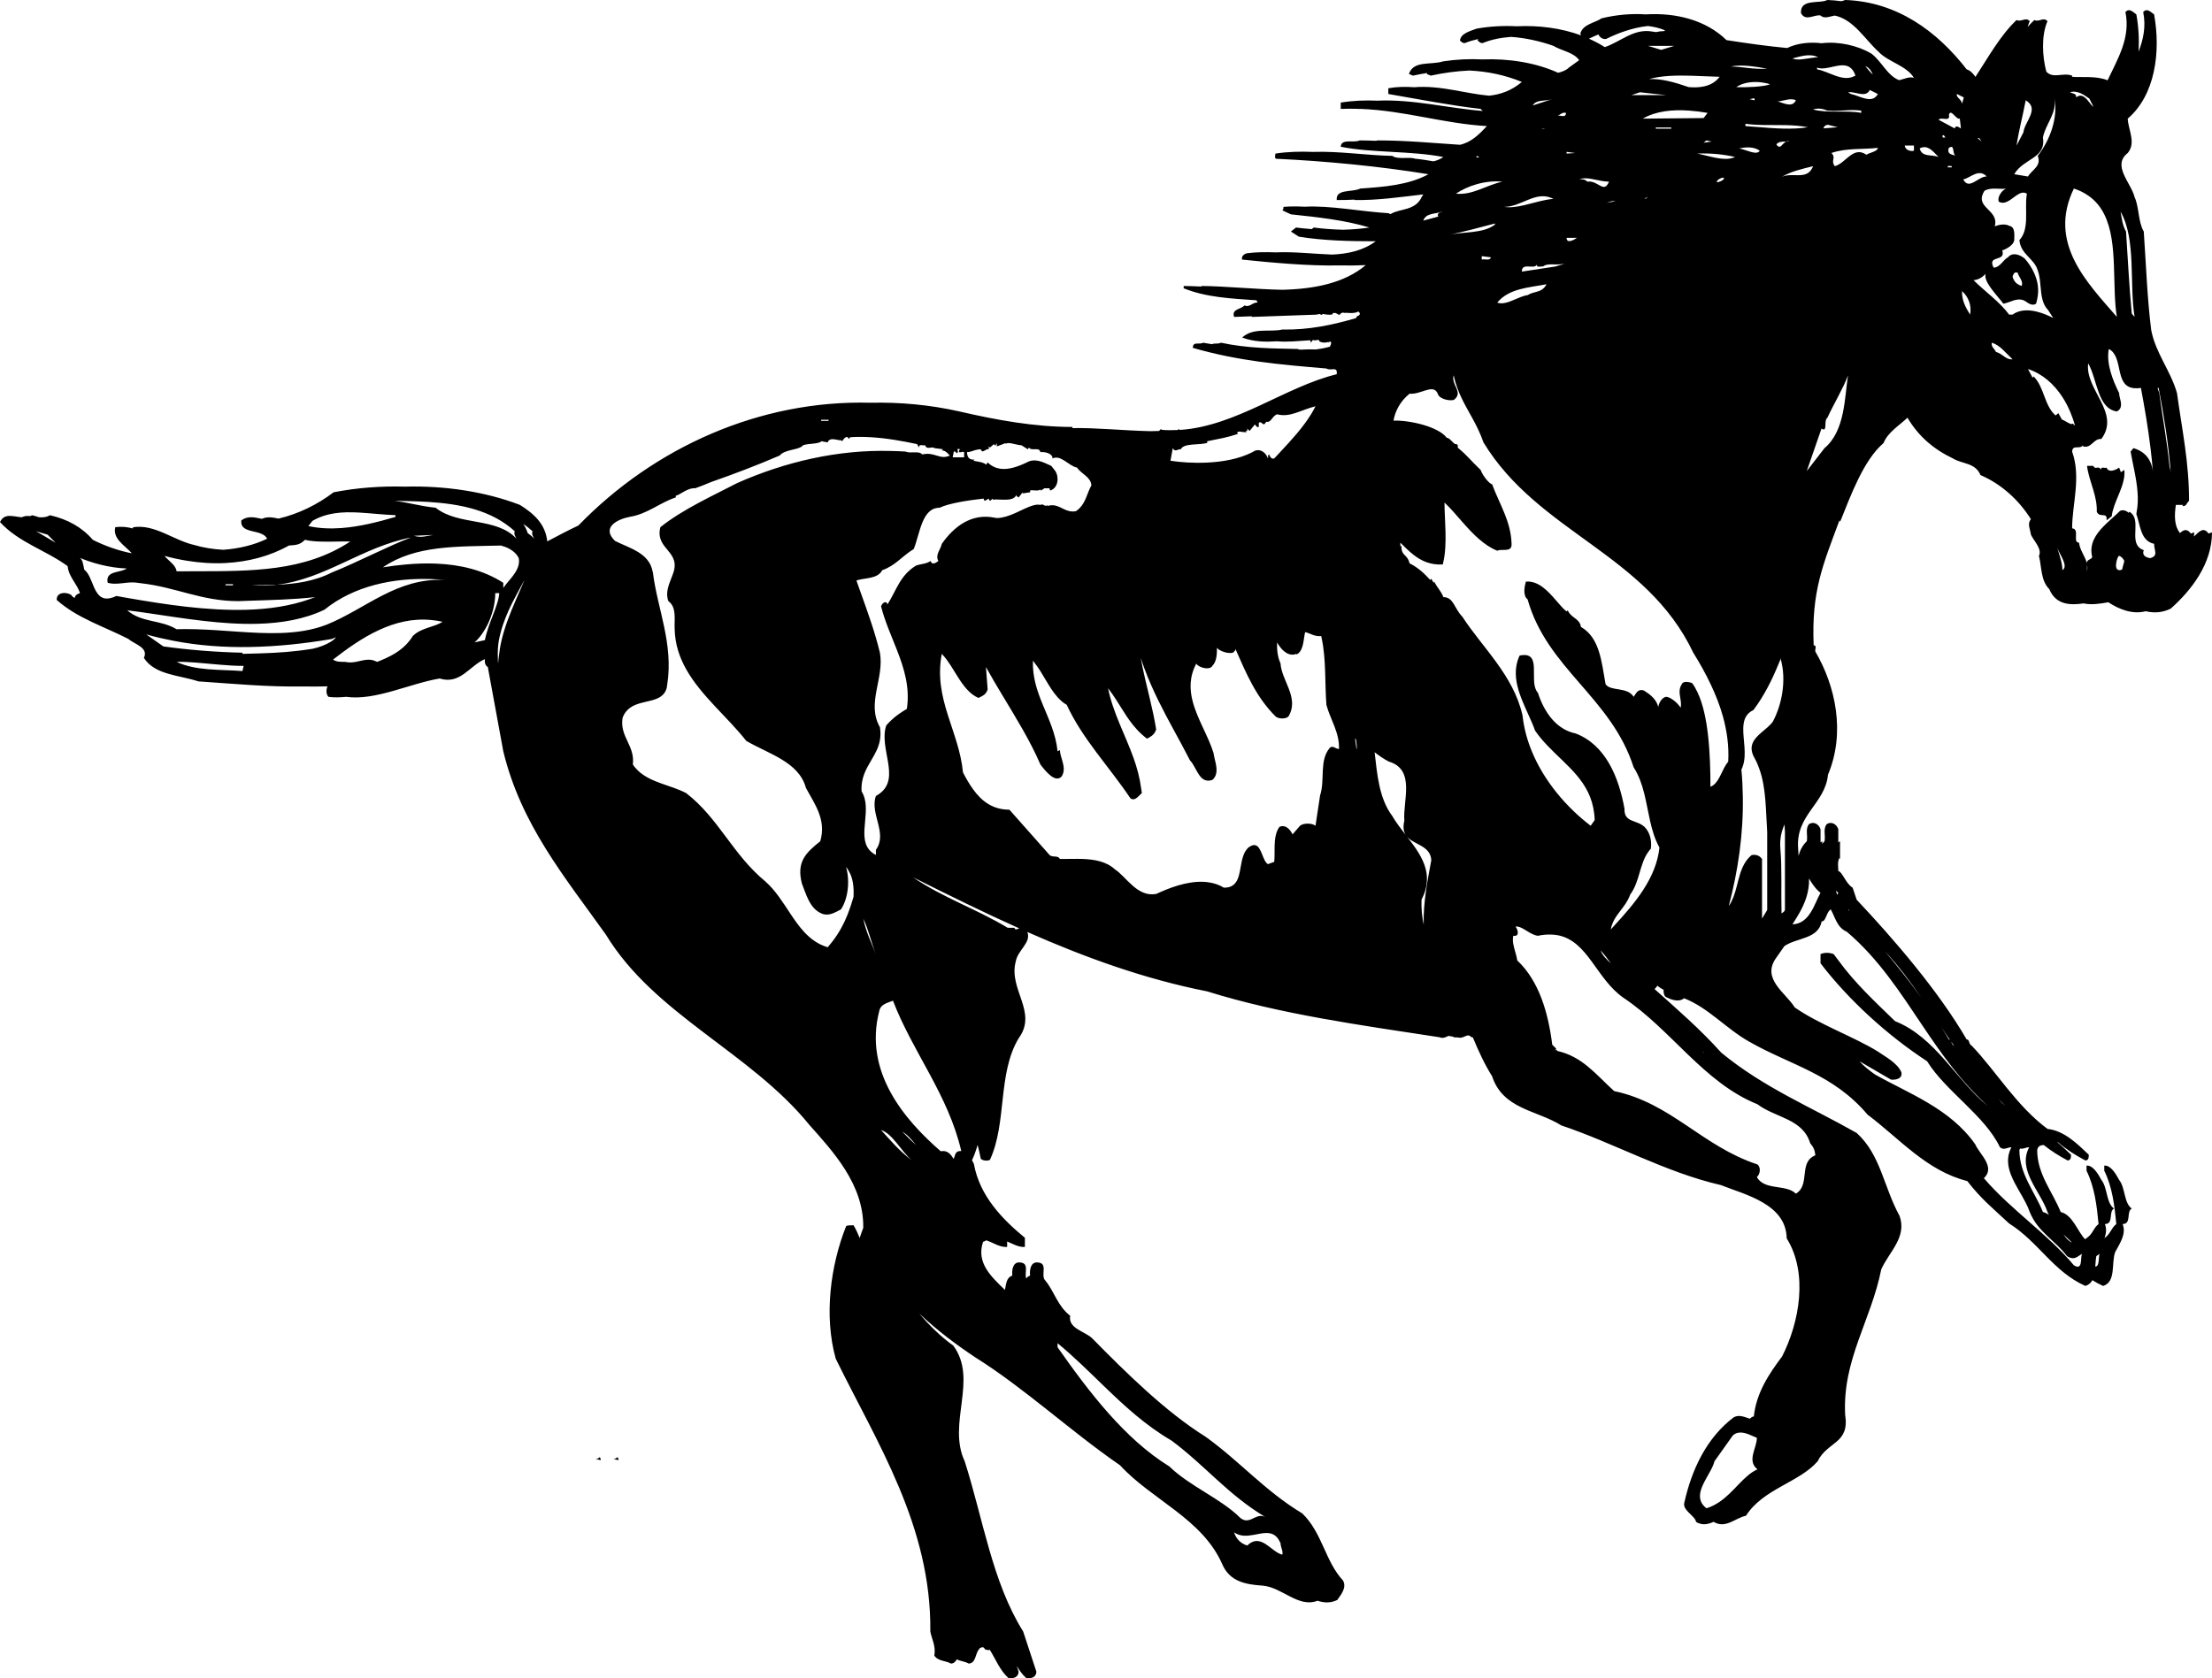 <?xml version="1.0" encoding="utf-8"?>
<!-- Generator: Adobe Illustrator 17.0.0, SVG Export Plug-In . SVG Version: 6.00 Build 0)  -->
<!DOCTYPE svg PUBLIC "-//W3C//DTD SVG 1.1//EN" "http://www.w3.org/Graphics/SVG/1.1/DTD/svg11.dtd">
<svg version="1.1" id="Layer_1" xmlns="http://www.w3.org/2000/svg" xmlns:xlink="http://www.w3.org/1999/xlink" x="0px" y="0px"
	 width="216px" height="163.918px" viewBox="0 0 216 163.918" enable-background="new 0 0 216 163.918" xml:space="preserve">
<path d="M130.192,30.674c-0.033,0.013-0.064,0.018-0.097,0.027c-0.004,0.012-0.011,0.015-0.015,0.029L130.192,30.674z
	 M215.663,52.112c-0.521-0.721-0.957-0.124-1.429,0.295c0.008-0.136,0.033-0.268,0.033-0.406l-0.337,0.112
	c-0.384-0.531-0.721-0.346-1.061-0.044c-0.54-0.705-0.562-1.638-0.397-2.754h0.728l-0.112,0.112
	c0.447,0.056,0.393-0.281,0.672-0.504c0-3.806-0.672-6.829-1.177-10.523c-0.615-2.184-2.07-3.863-2.519-6.157
	c-0.391-3.135-0.503-6.382-0.726-9.627c-0.56-0.951-0.449-2.407-0.896-3.359c-0.335-1.4-2.24-3.079-0.672-4.31
	c0.84-1.007,0.056-2.24,0-3.359c2.687-2.295,3.245-6.549,2.575-10.187c-0.281-0.168-0.672-0.672-1.063-0.223
	c0.288,1.411,0.011,2.675-0.454,3.873c0.072-1.224,0.001-2.468-0.216-3.65c-0.281-0.168-0.672-0.672-1.063-0.223
	c0.518,2.541-0.784,4.608-1.745,6.666c-1.103-0.457-2.55-0.265-3.463-0.341V7.389c-0.897-0.335-1.849,0.335-2.519-0.391
	c-0.393-1.456-0.504-3.528,0.112-4.926c-0.393-0.449-0.784,0.112-1.287-0.112c-0.223,0.21-0.437,0.436-0.646,0.67
	c0.055-0.195,0.121-0.382,0.199-0.559c-0.393-0.449-0.784,0.112-1.286-0.112c-1.573,1.479-2.764,3.642-4.014,5.551
	c-0.23-0.325-0.481-0.612-0.858-0.738c-2.912-3.75-6.829-6.604-11.867-6.773c-0.107,0.058-0.246,0.092-0.396,0.118
	c-0.438-0.058-0.882-0.103-1.338-0.118c-0.728,0.393-2.687-0.168-2.575,1.288c0.448,0.839,1.287,0.113,1.902,0.224
	c0.377,0.366,0.914,0.087,1.393,0.01c1.872,0.397,2.946,2.339,4.317,3.572c0.896,0.951,2.742,1.344,3.414,2.519
	c-0.411-0.164-0.913,0.093-1.439,0.22c-1.163-0.426-1.761-1.929-2.761-2.626c-1.31-0.755-3.153-1.187-4.814-0.982
	c-1.174-0.137-2.367-0.014-3.364,0.467c-1.982-0.185-3.901-0.459-5.926-0.773c-2.022-1.979-4.969-2.692-7.878-2.513
	c-1.444-0.097-2.925,0.043-4.324,0.387c-0.616,0.447-1.845,0.559-2.07,1.51c0.019,0.058,0.053,0.108,0.085,0.159
	c-1.966-0.723-4.153-0.998-6.281-0.895c-1.33-0.068-2.664,0.005-3.935,0.233c-0.558,0.223-1.568,0.447-1.622,1.175
	c0.166,0.112,0.278,0.279,0.503,0.224c0.408-0.165,0.835-0.283,1.27-0.382c-0.015,0.051-0.035,0.101-0.039,0.158
	c0.166,0.112,0.278,0.279,0.503,0.224c0.863-0.349,1.8-0.528,2.762-0.595c1.422,0.102,2.844,0.422,4.125,0.876
	c0.84,0.503,1.959,0.615,2.519,1.398l-1.007,0.728c-0.244,0.244-0.621,0.405-1.05,0.505c-2.18-0.985-4.793-1.41-7.403-1.306
	c-1.265-0.065-2.552-0.002-3.807,0.186c-1.231,0.393-2.91-0.112-3.359,1.232l0.393,0.168c0.462-0.101,0.926-0.188,1.39-0.262
	c-0.014,0.035-0.037,0.057-0.049,0.094l0.393,0.168c1.254-0.274,2.522-0.445,3.784-0.501c1.751,0.087,3.474,0.433,5.117,1.117
	c-1.018,0.854-2.09,1.226-3.202,1.341c-2.32-0.202-4.785-1.039-7.31-0.826c-0.835-0.062-1.679-0.052-2.529,0.1v0.56
	c2.966,0.504,6.047,1.119,9.013,1.456l0.202,0.202c-3.421-0.272-6.804-1.165-10.285-1.006c-1.181-0.05-2.37-0.01-3.575,0.188v0.616
	c0.591-0.025,1.166-0.021,1.734-0.003v0.003c0.074-0.003,0.144,0.002,0.218,0c4.339,0.172,8.075,1.435,12.322,1.68
	c-0.783,0.83-1.522,1.575-2.627,1.825c-2.738-0.177-5.24-0.427-8.067-0.427c-0.036,0.018-0.082,0.025-0.123,0.038
	c-0.531-0.017-1.058-0.038-1.61-0.038c-0.56,0.281-1.791-0.224-1.847,0.616c2.966,0.616,6.941,0.393,10.018,1.007
	c-0.309,0.219-0.632,0.345-0.962,0.419c-0.585-0.084-1.183-0.208-1.78-0.251c-0.674-0.223-1.679,0.113-2.241-0.279
	c-2.468-0.045-5.151-0.476-7.763-0.389c-1.23-0.047-2.457-0.023-3.653,0.166c0,0.168-0.112,0.391,0.057,0.503
	c4.813,0.225,10.074,0.728,14.888,1.512c-1.959,1.063-4.31,1.232-6.661,1.4c-0.784,0.391-2.407,0-2.296,1.119
	c0.573,0.011,1.154-0.008,1.737-0.04c0.001,0.015-0.005,0.024-0.004,0.04c2.206,0.044,4.512-0.293,6.706-0.548
	c-0.013,0.067-0.04,0.127-0.098,0.156c-0.604,1.484-2.179,1.191-3.082,1.764c-0.074-0.028-0.153-0.044-0.221-0.085
	c-2.674-0.162-5.698-0.772-8.159-0.632c-0.727-0.038-1.428-0.042-2.083,0.016c0,0.112,0,0.279-0.112,0.335l0.84,0.393
	c2.631,0.279,5.261,0.559,7.667,1.287c-0.77,0.122-1.657,0.191-2.571,0.218c-1.035-0.028-2.033-0.102-2.86-0.218l-0.198,0.155
	c-0.549-0.039-1.071-0.09-1.535-0.155l-0.503,0.393l0.782,0.503c2.407,0.393,5.038,0.449,7.501,0.449
	c-1.216,0.907-2.684,1.227-4.259,1.3c-1.836-0.07-3.742-0.298-5.518-0.216c-0.966-0.037-1.916-0.032-2.816,0.09
	c-0.225,0.056-0.562,0.279-0.449,0.616c2.954,0.299,6.398,0.629,9.508,0.568c0.876,0.019,1.731,0.007,2.562-0.03
	c-2.118,1.783-5.05,2.332-8.157,2.41c-2.735-0.057-5.507-0.35-7.89-0.373v0.057c-0.594-0.029-1.177-0.052-1.734-0.057v0.224
	c2.184,0.896,4.703,1.007,7.11,1.175l0.112,0.225c-0.505-0.056-0.728,0.503-1.288,0.279c-0.337,0.391-1.288,0.335-1.007,1.119
	l1.721-0.061c0.006,0.022,0.004,0.038,0.012,0.061l6.325-0.223c0.106-0.035,0.203-0.052,0.297-0.061
	c0.119,0.073,0.217,0.121,0.252,0.029c-0.004,0.016-0.008,0.032,0.013,0.032v-0.055c0.002-0.003,0.002-0.005,0.005-0.009
	c0.336,0.027,0.622,0.132,0.959,0.035c0.021-0.057,0.046-0.101,0.076-0.126c0.08,0.001,0.161-0.001,0.243-0.007
	c0.189,0.083,0.384,0.268,0.436,0.13c-0.004,0.016-0.008,0.032,0.013,0.032v-0.051c0.041-0.073,0.224-0.201,0.393-0.117
	c0.203-0.051,0.954,0.124,1.386-0.135c0.047,0.033,0.091,0.073,0.126,0.135c0.112,0.335-0.337,0.224-0.337,0.503
	c-2.294,0.672-4.645,1.176-7.218,1.121c-1.176,0.279-2.856-0.225-3.919,0.784c1.175,0.43,2.292,0.433,3.41,0.365
	c1.044,0.092,2.064-0.03,3.106-0.093c0.049,0.004,0.096,0.002,0.145,0.007l0.054,0.223l0.166-0.248
	c0.042-0.002,0.086-0.002,0.128-0.003c0.075,0.052,0.168,0.023,0.257-0.007c0.074-0.001,0.147-0.006,0.221-0.006
	c0.031,0.025,0.057,0.066,0.067,0.152c0.332,0.142,0.55,0.12,0.877,0.044l0.016,0.068l0.057-0.085
	c0.038-0.009,0.07-0.016,0.112-0.026c0.169,0.112,0,0.393-0.054,0.504c-0.571,0.15-1,0.228-1.369,0.27
	c-0.358-0.014-0.773-0.02-1.319,0.01c0.016,0,0.018,0.005,0.022,0.01c-0.129-0.007-0.268-0.013-0.411-0.019
	c0-0.016-0.006-0.027-0.003-0.047c-2.463-0.056-4.926-0.056-7.557-0.616c-0.273,0.156-0.651,0.019-0.857,0.146
	c-0.292-0.05-0.58-0.083-0.876-0.146c-0.391,0.224-1.007-0.168-1.007,0.505c4.478,1.287,8.397,1.623,13.043,2.015
	c0.447,0.279,1.117-0.28,1.005,0.56c-4.974,1.205-9.815,5.062-15.249,5.435c-0.049-0.004-0.096-0.001-0.145-0.006v-0.112
	l-0.133,0.133c-0.528,0.024-1.06,0.027-1.6-0.021v-0.112l-0.223,0.224c-0.288,0.013-0.569,0.015-0.851,0.021
	c-2.714-0.062-5.208-0.343-7.603-0.3v-0.112c-3.694,0-7.388-0.672-11.025-1.512c-2.906-0.656-5.8-0.914-8.647-0.854
	c-10.91-0.301-21.215,4.403-28.573,11.993c-1.078,0.503-2.044,1.029-3.039,1.548c-0.184-1.743-1.363-2.738-2.672-3.563
	c-3.417-1.307-7.336-1.884-11.213-1.784c-2.352-0.065-4.717,0.11-6.976,0.552c-1.566,1.189-3.396,2.105-5.384,2.571
	c-0.558-0.117-1.096-0.22-1.618,0.024c-0.698-0.143-1.364-0.327-2.009,0.148c-0.169,1.4,2.014,0.784,2.519,1.791
	c-1.254,0.614-2.758,0.976-4.298,1.083c-0.973-0.055-1.931-0.202-2.814-0.467c-2.014-0.447-3.861-2.07-5.987-1.735
	c-0.01,0.042-0.003,0.078-0.008,0.118c-0.56-0.144-1.131-0.211-1.725-0.118c-0.26,1.139,0.909,1.752,1.62,2.545
	c-1.345-0.257-2.667-0.744-3.807-1.313c-1.063-1.232-2.461-2.016-4.196-2.407c-0.342,0.206-0.711,0.227-1.075,0.196
	c-0.219-0.066-0.428-0.144-0.658-0.196c-0.058,0.035-0.118,0.062-0.178,0.087c-0.302-0.032-0.581-0.024-0.817,0.113
	C1.286,50.468,0.442,50.07,0,50.993c1.847,2.015,4.478,2.742,6.606,4.308c0.091,1.047,0.981,1.799,1.197,2.643
	c-0.256,0.052-0.458,0.201-0.511,0.463c-0.145-0.076-0.273-0.178-0.349-0.306c-0.562-0.337-1.456-0.225-1.402,0.503
	c2.016,1.791,4.591,2.575,6.998,3.807c0.559,0.503,2.014,0.84,1.51,1.847c1.065,1.679,3.47,1.679,5.319,2.296
	c3.352,0.226,6.742,0.555,10.198,0.497c0.801,0.014,1.605,0.014,2.414-0.012c-0.132,0.296-0.16,0.772,0.095,1.025
	c0.561,0.077,1.143,0.058,1.733-0.001c0,0,0,0,0,0.001c2.854,0.393,6.155-1.287,9.123-1.791c2.016,0.63,2.929-1.261,4.418-1.89
	c-0.037,0.311,0.025,0.615,0.286,0.771l1.51,8.227c1.735,7.166,5.989,12.26,10.02,17.912c4.758,7.836,14.105,11.474,19.87,18.584
	c2.294,2.575,5.317,5.82,5.261,10.018c0.002,0.007,0.005,0.014,0.007,0.022c-0.128,0.328-0.245,0.668-0.36,1.011
	c-0.164-0.426-0.355-0.847-0.598-1.256c-0.225,0.056-0.56-0.056-0.728,0.112c-1.512,3.807-2.182,8.732-1.007,12.93
	c4.029,8.229,9.348,16.344,9.236,26.644c0.112,0.672,0.558,1.4,0.391,2.351c0.337,0.559,1.177,0.503,1.624,0.784
	c0.299-0.023,0.454-0.191,0.563-0.408c0.385,0.178,0.867,0.217,1.171,0.408c0.728-0.056,0.616-0.952,1.007-1.4
	c0.056-0.167,0.503-0.335,0.56,0c0.227,0.088,0.379,0.095,0.496,0.06c0.569,0.915,0.983,2,1.799,2.738
	c0.56,0.112,1.009-0.112,1.009-0.615l-0.184-0.559c0.256,0.43,0.539,0.839,0.909,1.174c0.56,0.112,1.009-0.112,1.009-0.615
	l-1.288-3.919c-3.022-4.815-3.919-11.027-5.71-16.624c-1.734-3.695,1.344-8.005-1.119-11.306c-1.151-0.807-2.323-1.954-3.31-3.119
	c1.763,1.67,3.701,3.105,5.496,4.294c4.813,3.022,9.236,7.164,14.105,10.523c3.077,3.359,8.003,5.205,9.964,9.627
	c0.728,1.735,2.294,2.016,3.973,2.128c1.893,0.162,3.474,2.199,5.347,1.475c0.621,0.204,1.254,0.251,1.927-0.076
	c0.337-0.503,0.951-1.175,0.56-1.903c-1.735-1.847-2.014-4.645-3.973-6.548c-3.64-2.184-6.101-5.094-9.459-7.501
	c-3.863-2.407-7.726-6.213-11.083-9.627c-0.728-0.672-2.351-0.951-2.128-2.184c-1.231-0.952-1.51-2.294-2.407-3.415
	c-0.559-0.503,0.337-1.735-0.782-1.791c-0.672-0.056-0.786,0.728-0.728,1.288c-0.173,0.054-0.284,0.156-0.373,0.274
	c-0.209-0.574,0.342-1.514-0.632-1.563c-0.672-0.056-0.786,0.728-0.728,1.288c-0.598,0.189-0.598,0.835-0.72,1.397
	c-1.354-1.304-2.821-2.65-2.138-4.699c0.105-0.017,0.205-0.079,0.305-0.145c0.704,0.218,1.269,0.688,2.048,0.648v-0.537
	c0.567,0.236,1.073,0.571,1.733,0.537v-0.896c-2.184-1.791-4.422-4.085-4.98-7.22c-0.064-0.128-0.13-0.257-0.197-0.382
	c0.009-0.004,0.021-0.005,0.03-0.009c0.216-0.469,0.388-0.957,0.529-1.458c0.116,0.44,0.222,0.888,0.309,1.346
	c0.223,0.224,0.672,0.224,0.896,0.112c1.679-3.64,0.728-8.396,2.798-11.867c1.903-2.575-1.006-4.759-0.28-7.501
	c0.2-1.142,1.541-1.845,1.135-2.889c5.607,2.473,11.403,4.587,17.562,5.801c7.164,2.238,15,3.301,22.669,4.477
	c0.394,0.164,0.652-0.035,0.89-0.128c0.145,0.022,0.29,0.044,0.435,0.066c0.025,0.021,0.049,0.033,0.075,0.062
	c0.144,0.014,0.287,0.024,0.421,0.022c0.607,0.177,0.885-0.503,1.312-0.022c0.045,0.005,0.088,0.004,0.134,0.008
	c0.552,1.32,1.136,2.617,1.883,3.798c1.065,3.247,4.366,3.303,6.773,4.814c5.038,1.679,10.188,4.589,15.56,5.82
	c2.407,0.953,6.382,1.849,6.436,5.207c2.128,3.413,1.232,8.227-0.447,11.53c-1.288,1.717-2.513,3.542-2.762,5.859
	c-0.069,0.018-0.137,0.039-0.207,0.074c-0.063,0.047-0.117,0.102-0.178,0.15c-0.501-0.145-1.009-0.424-1.555-0.15
	c-2.631,1.959-4.141,5.094-4.869,8.452c-0.058,0.726,1.063,1.175,1.175,1.791c0.632,0.361,1.183,0.216,1.724-0.026
	c0.002,0.009,0.008,0.017,0.01,0.026c1.175,0.67,2.072-0.393,3.135-0.616c1.679-2.631,5.205-3.247,6.997-5.317
	c0.951-1.96,3.133-1.679,2.686-4.535c-0.281-5.373,2.519-9.178,3.526-14.216c0.784-1.735,2.519-3.135,1.791-5.205
	c-1.566-2.854-1.847-5.989-4.196-8.115c-4.535-2.575-9.068-4.423-13.211-7.836c-2.156-2.386-4.24-4.174-6.523-6.219
	c0.112-0.094,0.207-0.202,0.271-0.325c0.187,0.153,0.388,0.291,0.614,0.401c-0.022,0.228,0.023,0.461,0.154,0.656
	c0.504,0.279,1.288,0.616,1.849,0.168c2.407,0.951,4.086,2.968,6.38,4.254c4.031,2.295,8.171,3.135,11.53,7.11
	c3.191,2.405,5.766,5.485,9.741,6.492c1.344,1.735,2.461,2.631,4.086,4.142c2.854,1.791,4.31,4.701,7.443,6.101
	c0.334-0.102,0.544-0.304,0.684-0.562c0.331,0.205,0.676,0.396,1.049,0.562c1.288-0.393,0.784-2.24,1.177-3.303
	c0.447-0.84,1.119-1.791,0.728-2.742c0.894,0,0.335-1.232,0.894-1.512c-0.782-0.559-0.616-2.014-1.231-2.798
	c-0.337-0.616-0.839-1.456-1.454-1.4v0.504c0.782,1.568,1.005,3.415,1.175,5.206c-0.504,0.391-0.56,0.951-1.121,1.342
	c-0.011,0.009-0.02,0.014-0.031,0.023c0.162-0.447,0.224-0.906,0.035-1.365c0.894,0,0.335-1.232,0.894-1.512
	c-0.782-0.559-0.616-2.014-1.231-2.798c-0.337-0.616-0.84-1.456-1.454-1.4v0.504c0.782,1.568,1.005,3.415,1.175,5.206
	c-0.504,0.391-0.56,0.951-1.121,1.342c-0.07,0.058-0.131,0.094-0.197,0.142c-0.736-0.759-1.21-2.385-2.38-2.66
	c-0.782-1.96-2.295-3.695-2.295-6.045c0.066-0.395,0.323-0.487,0.636-0.5c0.737,0.588,1.513,1.072,2.333,1.507
	c0.335,0,0.335-0.337,0.335-0.56c-0.413-0.393-0.85-0.816-1.318-1.202c0.009-0.012,0.022-0.016,0.03-0.028
	c0.839,0.726,1.735,1.286,2.687,1.791c0.335,0,0.335-0.337,0.335-0.56c-1.119-1.063-2.406-2.351-4.029-2.519
	c-3.023-2.238-5.038-5.652-7.387-8.115c-0.337-0.168-0.225-0.672-0.504-0.616c-2.8-4.814-7.164-9.851-10.746-13.658l-0.393-1.175
	c-0.672-0.393-1.009-1.568-1.4-1.624c0-0.391-0.112-0.896,0.113-1.288c0,0.032,0.033,0.066,0.054,0.107V82.17l-0.167,0.112v-1.288
	c-0.168-0.503-0.672-0.784-1.119-0.503c-0.393,0.447-0.112,1.119-0.224,1.679c-0.084,0.08-0.153,0.167-0.224,0.253V82.17
	l-0.167,0.112v-1.288c-0.167-0.503-0.672-0.784-1.119-0.503c-0.393,0.447-0.112,1.119-0.223,1.679
	c-0.423,0.399-0.66,0.886-0.806,1.416c-0.013-0.23-0.018-0.47-0.038-0.69c-0.278-3.301,2.631-4.366,2.912-7.22
	c1.735-4.142,0.728-8.676-1.232-12.034c-0.054-0.223,0.169-0.616-0.166-0.616c-0.225-5.261,0.894-7.836,2.519-12.202
	c0,0.056,0.112,0.112,0.054,0.169c1.063-2.632,2.296-6.045,4.256-7.724c0.402-1.041,1.528-1.7,2.33-2.471
	c1.073,1.819,2.56,3.083,4.443,3.981c0.896,0.56,2.182,0.393,2.687,1.623c1.96,0.84,3.694,2.351,4.926,4.31
	c-0.393,0.448-0.056,1.007,0,1.512c0.281,0.616,1.12,1.4,0.784,2.07c0.279,1.121,0.168,2.407,1.007,3.247
	c0.644,1.54,2.022,1.589,3.356,1.396c0.749,0.165,1.611,0.035,2.408-0.112c1.086,0.706,2.358,1.208,3.661,0.877
	c0.787,0.186,1.613,0.155,2.44-0.258C213.984,57.653,216,55.078,216,52L215.663,52.112z M206.71,30.953
	c-2.912-3.359-6.773-7.22-4.198-12.537c0.56,0.179,1.027,0.425,1.436,0.712c2.722,1.906,2.407,5.992,2.559,9.575
	C206.54,29.486,206.593,30.248,206.71,30.953z M201.391,55.694c0-0.672-0.279-1.456-0.503-2.184
	C201.167,54.238,202.007,55.301,201.391,55.694z M201.337,40.973L201,40.357l-0.28,0.223c-1.121-1.007-1.063-2.686-2.126-3.805
	l-0.113,0.112l-0.449-0.84c1.425,0.464,2.547,1.483,3.36,2.732c0.306,0.47,0.565,0.971,0.78,1.492
	c0.179,0.433,0.337,0.873,0.451,1.319l-0.223-0.225C202.288,41.589,201.672,41.085,201.337,40.973z M177.884,90.006
	c0.28,0,0.385-0.373,0.534-0.708c0.065-0.146,0.141-0.28,0.242-0.377c0.037-0.035,0.074-0.069,0.118-0.092
	c0.268,0.501,0.438,1.04,0.732,1.478c0.199,0.296,0.452,0.547,0.836,0.706c3.12,2.66,5.204,5.922,7.402,9.192
	c1.825,2.715,3.727,5.437,6.368,7.824c-3.023-2.407-5.094-6.717-9.067-8.285c-1.952-1.899-3.931-3.726-5.544-5.955
	c-0.146-0.201-0.306-0.386-0.445-0.594c-0.449-0.168-0.897-0.168-1.288,0v0.896c2.744,3.584,6.55,7.054,10.411,9.571
	c1.793,2.911,5.654,5.319,7.108,8.396c0.393,0.337,0.728,0,1.121,0c-1.003,1.912,0.52,3.701,1.406,5.438
	c0.152,0.297,0.287,0.594,0.385,0.888c0.784,1.959,2.519,2.798,3.638,4.31c0.603,0.383,0.885,0.175,1.422-0.201
	c0.012-0.008,0.022-0.015,0.034-0.024c-0.005,0.013-0.007,0.034-0.012,0.048c-0.135,0.434,0.094,1.612-0.772,1.072
	c-2.519-3.023-6.158-5.431-8.789-8.508c0.389-0.37,0.468-0.753,0.391-1.133c-0.13-0.641-0.71-1.275-1.055-1.837
	c-0.07-0.114-0.131-0.225-0.176-0.333c-2.461-3.526-6.548-4.982-9.795-6.829c-0.558-0.391-1.119-0.84-1.51-1.288l3.077,1.793
	c0.278,0.031,0.602-0.011,0.813-0.154c0.097-0.066,0.166-0.154,0.197-0.268c0.024-0.088,0.031-0.186-0.001-0.307
	c-0.393-0.896-1.568-1.512-2.296-2.016c-2.24-1.398-5.822-2.687-8.115-4.31c-0.897-1.454-3.304-2.798-1.793-4.869l0.784-1.121
	C175.477,91.572,177.547,91.741,177.884,90.006z M176.764,111.667c0.335,0.391,0.447,0.672,0.504,1.175
	c-1.397,0.559-0.785,2.199-1.375,3.219c-0.119,0.206-0.283,0.389-0.528,0.531c-0.952-0.951-3.079-0.279-3.807-1.622
	c0.279-0.225,0.449-0.896,0.056-1.232c-5.429-1.791-8.396-5.989-13.993-7.164c-1.791-1.623-3.077-3.359-5.542-3.919
	c-0.054-0.056-0.112-0.168-0.168-0.112l-0.112,0.112l0.168-0.223l-0.391-0.391c-0.391-3.135-1.288-6.214-3.414-8.229
	c-0.036-0.254-0.108-0.514-0.183-0.776c-0.155-0.546-0.323-1.102-0.21-1.631c0.006,0.001,0.009,0,0.014,0
	c0.651,0.097,0.432-0.617,0.209-0.896c0.539-0.098,1.164,0.576,1.875,0.821c0.101,0.035,0.204,0.061,0.308,0.075
	c0.484-0.105,0.916-0.133,1.319-0.12c0.243,0.008,0.473,0.034,0.691,0.079c2.887,0.598,3.719,4.269,6.331,6.086
	c4.701,3.135,7.836,8.285,13.097,10.411C173.405,109.204,176.036,109.26,176.764,111.667z M42.574,55.051
	c-0.981-0.04-1.974-0.006-2.971,0.086c-0.739,0.069-1.479,0.157-2.213,0.277c3.191-2.184,7.222-2.016,11.531-2.128
	c0.036,0.008,0.07,0.025,0.106,0.035c0.691,0.185,1.364,0.612,1.63,1.198c0.137,0.722-0.254,1.337-0.705,1.9
	c-0.284,0.353-0.59,0.686-0.807,1.01v-0.505C47.171,55.663,44.914,55.146,42.574,55.051z M47.353,62.523l-1.007,0.223
	c1.231-1.119,2.016-3.135,2.016-4.813h0.39C48.698,59.108,47.634,60.955,47.353,62.523z M14.274,61.963
	c0.865,0.249,1.737,0.446,2.613,0.617c2.478,0.484,5.002,0.663,7.558,0.616c2.626-0.049,5.283-0.326,7.964-0.784l0.391-0.168
	c-0.081,0.142-0.268,0.299-0.518,0.452c-0.439,0.269-1.079,0.525-1.722,0.667c-1.779,0.296-3.4,0.4-5.15,0.457
	c-0.562,0.018-1.135,0.032-1.734,0.046v-0.112c-2.631-0.056-5.319-0.279-7.726-0.615L14.274,61.963z M7.613,54.406
	c0.631,0.287,1.411,0.557,2.253,0.762c0.801,0.195,1.659,0.332,2.504,0.359c-0.464,0.371-1.646,0.254-1.847,0.902
	c-0.041,0.133-0.056,0.287,0.001,0.496c0.075,0.024,0.152,0.036,0.229,0.05c0.484,0.089,0.997,0.011,1.523-0.046
	c0.382-0.041,0.77-0.069,1.158-0.004c0.098,0.009,0.186,0.027,0.282,0.037c3.481,0.385,5.919,1.754,9.568,1.754
	c0.345-0.014,0.661-0.023,0.991-0.035c2.287-0.079,4.26-0.112,6.51-0.356c-0.166,0.067-0.34,0.122-0.51,0.183
	c-1.9,0.682-4.017,0.993-6.231,1.053c-3.79,0.104-7.849-0.502-11.533-1.145c-0.338-0.059-0.672-0.118-1.004-0.177
	c-0.047-0.008-0.096-0.017-0.144-0.025c-0.941,0.448-1.458,0.246-1.811-0.202c-0.267-0.338-0.441-0.814-0.627-1.269
	c-0.125-0.305-0.258-0.594-0.43-0.824c-0.08-0.108-0.166-0.206-0.267-0.28c-0.036-0.146-0.065-0.312-0.099-0.478
	C8.06,54.816,7.953,54.482,7.613,54.406z M18.266,54.773c1.259,0.206,2.53,0.288,3.784,0.22c2.175-0.117,4.291-0.655,6.161-1.707
	c0.728-0.056,1.063-0.056,1.568-0.559c0.478,0.119,0.996,0.156,1.524,0.172c0.529,0.016,1.068,0.009,1.608-0.003
	c0.437-0.01,0.87-0.017,1.29-0.001c-0.006,0.004-0.012,0.007-0.017,0.011c-4.465,2.932-9.619,2.885-15.211,2.892
	c-0.573,0.001-1.15,0.002-1.732,0.007c-0.056-0.616-0.84-1.063-1.175-1.512C16.788,54.502,17.526,54.652,18.266,54.773z
	 M42.309,52.251c-0.64,0.085-1.12,0.3-1.896,0.084L42.309,52.251l0.623-0.028L42.309,52.251z M24.571,57.15
	c0.773,0,1.601,0.001,2.449-0.034c4.717-0.535,8.362-3.702,13.111-4.613c-2.126,0.784-5.204,2.407-7.723,3.414
	c-1.71,0.874-3.598,1.125-5.389,1.199c-0.085,0.01-0.169,0.026-0.255,0.033c-0.068,0.006-0.137,0.007-0.205,0.012
	c-0.388,0.029-0.785,0.036-1.19,0.026C25.107,57.181,24.843,57.175,24.571,57.15z M22.753,57.063v0.112h-0.728v-0.112H22.753z
	 M38.622,50.321v0.168c-1.679,0.49-3.489,0.958-5.294,1.089c-1.083,0.079-2.164,0.037-3.214-0.194l0.393-0.505
	c1.404-0.815,2.924-0.902,4.534-0.815C36.191,50.127,37.386,50.274,38.622,50.321z M14.566,59.905
	c3.357,0.493,7.081,1.123,10.609,1.025c2.307-0.064,4.531-0.435,6.506-1.375c2.902-2.352,6.787-3.13,10.458-2.991
	c0.436,0.017,0.87,0.039,1.297,0.081c-4.703-0.223-7.669,2.798-11.531,4.366c-1.417,0.552-2.931,0.768-4.507,0.82
	c-2.66,0.087-5.497-0.298-8.353-0.372c-0.025-0.001-0.05-0.001-0.076-0.001c-0.576-0.014-1.153-0.017-1.729,0.002
	c-1.566-0.951-3.414-0.616-4.813-1.849C13.118,59.696,13.834,59.798,14.566,59.905z M19.156,64.721
	c1.481,0.114,3.092,0.321,4.634,0.321l-0.092,0.416l-0.019,0.087c-2.184-0.168-4.533,0-6.438-0.896
	C17.833,64.632,18.485,64.669,19.156,64.721z M44.043,52.251c0.19-0.025,0.392-0.04,0.623-0.028
	C44.435,52.211,44.233,52.226,44.043,52.251z M80.183,41.11v-0.112h0.728v0.112H80.183z M65.992,48.586v-0.168
	c0.393-0.057,1.121-0.784,1.904-0.728c0.449-0.169,1.063-0.393,1.566-0.616c2.241-0.784,4.31-1.568,6.663-2.575
	c0.558-0.616,1.622-0.504,2.182-0.896c0.167-0.335,1.623-0.168,1.903-0.504l0.616,0.112c0.168-0.615,1.175-0.112,1.288-0.223
	l0.112,0.112c0.166-0.224,0.447-0.67,0.67-0.224l0.112-0.168c0.663-0.05,1.32-0.039,1.973-0.004c1.553,0.084,3.079,0.36,4.576,0.676
	l0.168,0.335c0-0.391,0.393-0.168,0.616-0.223c0.168,0.503,0.67,0.056,0.895,0.279l0.896,0.112c-0.112,0-0.112,0.056-0.167,0.112
	c0.297,0,0.496,0.193,0.65,0.36c0.049,0.053,0.093,0.104,0.134,0.144c-1.009,0.449-1.456-0.391-2.688-0.112
	c-0.335-0.393-1.175-0.056-1.622-0.279c-0.468-0.037-0.935-0.044-1.402-0.058c-5.238-0.156-10.43,1.081-15.056,3.135
	c-2.238,1.175-5.261,2.519-7.499,4.31c-0.559,2.24,2.184,2.296,1.175,4.703c-0.029,0.082-0.061,0.166-0.093,0.249
	c-0.272,0.711-0.599,1.467-0.298,2.268c0.84,0.616,0.56,1.793,0.615,2.744c0.035,1.478,0.475,2.768,1.144,3.948
	c1.459,2.573,4.011,4.625,5.854,6.966c2.238,1.288,5.15,2.072,5.82,4.591c0.84,1.566,2.016,3.078,1.4,5.205
	c-1.4,1.119-2.351,2.014-1.791,4.141c0.391,0.951,0.728,2.407,1.903,2.912c0.52,0.239,1.038,0.05,1.457-0.159
	c0.167-0.084,0.32-0.17,0.448-0.234c0.224-0.328,0.388-0.723,0.506-1.148c0.264-0.952,0.267-2.064-0.003-2.993
	c0.116,0.126,0.195,0.273,0.28,0.417c0.405,0.691,0.494,1.567,0.448,2.493c-0.176,0.615-0.36,1.17-0.568,1.698
	c-0.369,0.937-0.819,1.775-1.47,2.633c-0.15,0.197-0.309,0.395-0.481,0.596c-0.941-0.279-1.665-0.813-2.285-1.478
	c-0.484-0.518-0.904-1.115-1.316-1.732c-0.755-1.132-1.478-2.33-2.5-3.228c-3.191-2.631-4.535-6.157-7.724-8.62
	c-1.458-0.777-3.461-1.009-4.697-2.19c-0.188-0.18-0.361-0.379-0.509-0.608c0.224-1.847-1.288-2.687-1.007-4.534
	c0.167-0.478,0.437-0.793,0.759-1.019c1.184-0.832,3.11-0.395,3.551-1.893c0.024-0.127,0.039-0.251,0.058-0.377
	c0.616-3.98-0.969-7.403-1.402-10.93c-0.006-0.039-0.022-0.068-0.029-0.105c-0.34-1.807-2.239-2.261-3.665-2.972
	c-1.4-1.344,0.279-2.128,1.398-2.351C63.249,50.209,64.426,49.089,65.992,48.586z M88.327,41.085h0.18H88.327z M90.06,41.085h0.18
	H90.06z M144.187,15.225l0.281,0.112l-0.281,0.056V15.225z M146.706,17.744c-1.568,0.335-2.91,1.344-4.534,1.175
	C143.235,18.193,144.97,17.577,146.706,17.744z M191.373,11.587v0.004l0.036,0.309l0.075,0.639c-0.168-0.056-0.447-0.391-0.616,0
	l-1.568-0.84c0.281-0.335,1.177,0.279,1.009-0.504C190.533,10.58,190.98,11.699,191.373,11.587z M193.275,13.49l0.224,0.335
	l-0.391-0.335H193.275z M191.596,10.132c-0.056-0.447-0.616-0.616-0.505-0.951l0.674,0.335L191.596,10.132z M190.589,16.232v0.112
	h-0.391C190.14,16.121,190.477,16.232,190.589,16.232z M93.069,44.462l0.071-0.354c0.168-0.057,0.225,0.112,0.279,0.168
	c0.283-0.141-0.06-0.436,0.153-0.43c0.016,0,0.037,0.003,0.061,0.008c0.035,0.006,0.07,0.013,0.123,0.029
	c-0.114,0.056-0.114,0.225-0.114,0.281c0.386,0.055,0.235-0.105,0.495-0.003c0.005,0.002,0.005,0.001,0.01,0.003v0.003v0.438v0.061
	h-1.119L93.069,44.462z M94.428,44.164c0.293,0,0.521-0.117,0.812-0.201c0.07-0.02,0.146-0.034,0.226-0.048
	c0.095-0.016,0.189-0.033,0.304-0.033c0.168,0.504,0.505-0.112,0.784,0v-0.279l0.112,0.112l0.393-0.335
	c0.223,0.391,0.223-0.281,0.279,0v0.223l0.896-0.335l-0.056,0.112c0.161-0.162,0.492-0.099,0.839-0.017
	c0.018,0.004,0.036,0.008,0.054,0.012c0.131,0.031,0.261,0.061,0.387,0.084c0.101,0.018,0.2,0.033,0.288,0.033l0.615,0.391
	l0.112-0.168c0.281,0.393,1.009-0.112,1.121,0.449c0.505-0.056,1.232,0.168,1.175,0.615c0.84-0.391,1.568,0.728,2.407,0.896
	c0.393,0.616,1.344,0.896,1.398,1.735c-0.428,0.763-0.537,1.606-1.146,2.219c-0.106,0.107-0.223,0.209-0.364,0.3
	c-1.004,0.193-1.481-0.592-2.332-0.58c-0.144,0.002-0.297,0.021-0.467,0.078v-0.112c-0.224,0.279-0.335-0.169-0.67,0
	c-0.873-0.185-2.087,0.791-3.392,1.149c-0.284,0.078-0.572,0.137-0.862,0.137c-0.078-0.02-0.151-0.02-0.228-0.036
	c-2.29-0.467-4.009,0.93-5.145,2.555c-0.114,0.56-0.672,1.063-0.337,1.679c-0.168,0.112-0.335,0.279-0.616,0.223l-0.166-0.223
	c-0.337,0.279-0.951,0.279-1.4,0.447c-1.568,0.953-1.904,2.407-2.798,3.807c0-0.112-0.057-0.168-0.112-0.223
	c-0.162-0.032-0.282,0.05-0.369,0.155c-0.064,0.077-0.112,0.165-0.135,0.236c0.366,1.463,0.997,2.851,1.546,4.258
	c0.712,1.823,1.288,3.676,0.973,5.762c-0.5,0.299-0.897,0.567-1.27,0.882c-0.253,0.214-0.496,0.447-0.745,0.741
	c-0.37,1.108-0.02,2.376,0.174,3.562c0.193,1.18,0.229,2.276-0.76,3.045c-0.125,0.097-0.263,0.19-0.422,0.276
	c-0.616,1.735,1.175,3.64,0,5.263v0.503c-0.294-0.151-0.514-0.333-0.679-0.54c-1.124-1.406,0.354-3.965-0.719-5.672
	c-0.083-1.319,0.455-2.206,0.971-3.086c0.334-0.568,0.657-1.135,0.799-1.811c0.086-0.409,0.106-0.857,0.021-1.372
	c-1.344-2.351,0.447-4.758,0-7.277c-0.506-2.069-1.164-3.88-1.848-5.793c-0.149-0.416-0.297-0.83-0.447-1.259
	c0.728-0.279,2.072-0.112,2.519-1.007c1.287-0.449,1.903-1.344,3.078-2.07c0.616-1.511,0.785-4.03,2.519-4.03
	c0.951-0.449,2.8-0.728,4.31-0.896c0,0.107,0.053,0.162,0.106,0.216c0.002,0.002,0.004,0.005,0.006,0.007l0.02-0.011L96.56,48.7
	c0,0.065,0.021,0.11,0.048,0.148c0.019,0.027,0.041,0.052,0.064,0.075l0.127-0.101l0.154-0.123V48.8v0.009
	c0.228-0.038,0.542-0.018,0.865-0.006c0.094,0.004,0.187,0.004,0.282,0.005c0.075,0,0.149-0.001,0.222-0.004
	c0.089-0.004,0.177-0.01,0.26-0.023c0.037-0.006,0.069-0.018,0.105-0.026c0.27-0.061,0.485-0.186,0.56-0.45
	c-0.056,0.169,0.168,0.225,0.225,0.281l0.391-0.504v0.112l0.728-0.112v-0.168c0.168-0.112,1.063,0.168,1.007-0.223
	c-0.056,0.112,0,0.168,0.056,0.223l0.337-0.223h0.503v0.112l0.042,0.085l0.013,0.027c0.02-0.006,0.034-0.018,0.053-0.025
	c0.731-0.259,0.832-1.279,0.451-1.878l-0.393-0.504c-0.204-0.092-0.447-0.214-0.708-0.319c-0.528-0.213-1.137-0.353-1.699-0.016
	c-0.418,0.2-0.848,0.375-1.277,0.494c-0.89,0.246-1.772,0.224-2.529-0.494c-0.056,0.056-0.112,0.112-0.112,0.223
	c-0.393-0.279-0.728-0.279-1.286-0.391l0.112-0.113c-0.44,0.038-0.614-0.165-0.683-0.388c-0.002-0.006-0.003-0.012-0.005-0.018
	C94.436,44.372,94.428,44.256,94.428,44.164z M125.044,64.818c-0.212-0.478-0.368-1.113-0.336-1.94
	c0.002-0.046-0.002-0.085,0.001-0.132c0.335,0.616,0.951,1.344,1.733,1.175l0.058-0.029l0.055-0.027l0.056,0.056
	c0.181-0.083,0.313-0.226,0.413-0.402c0.3-0.529,0.299-1.36,0.427-1.78c0.616,0.168,0.896,0.447,1.567,0.391
	c0.019,0.082,0.032,0.166,0.049,0.249c0.437,2.062,0.293,4.317,0.455,6.468c0.389,1.456,1.286,2.687,1.229,4.31
	c-0.335,0-0.615-0.391-0.894-0.112c-1.063,1.231-0.449,3.135-0.951,4.645l-0.449,2.968c-0.337-0.28-1.177-0.28-1.512,0l-0.038,0.044
	l-0.493,0.569l-0.196,0.226c-0.224-0.449-0.67-1.007-1.287-0.728c-0.368,0.521-0.448,1.192-0.466,1.858
	c-0.015,0.552,0.013,1.1-0.038,1.556l-0.616,0.223c-0.268-0.156-0.42-0.597-0.588-1.011c-0.253-0.623-0.541-1.183-1.315-0.612
	c-0.962,0.876-0.562,2.806-1.383,3.583c-0.229,0.217-0.548,0.349-1.024,0.336c-0.436-0.274-0.914-0.427-1.41-0.509
	c-1.583-0.263-3.369,0.312-4.796,0.948c-0.133,0.059-0.272,0.118-0.398,0.177c-1.847,0.335-2.91-1.679-4.031-2.407
	c-0.834-0.766-1.971-0.968-3.168-1.012c-0.159-0.006-0.319-0.006-0.479-0.008c-0.578-0.004-1.161,0.012-1.725,0.012
	c-0.167-0.393-0.728-0.113-1.007-0.393l-3.919-4.422c-1.664,0-2.733-0.863-3.552-2.001c-0.366-0.508-0.687-1.066-0.981-1.637
	c-0.393-4.086-2.91-7.164-2.07-11.587c0.028,0.028,0.052,0.064,0.08,0.093c0.558,0.593,1.008,1.405,1.497,2.179
	c0.544,0.86,1.141,1.664,2.005,2.038c0.378-0.188,0.667-0.312,0.818-0.643c0.028-0.062,0.06-0.117,0.078-0.196l-0.167-2.182
	c0.506,0.918,1.04,1.817,1.576,2.71c1.36,2.263,2.738,4.477,3.741,6.806c0.505,0.672,1.456,1.847,2.072,1.175
	c0.116-0.174,0.17-0.348,0.196-0.523c0.101-0.667-0.321-1.342-0.365-2.052l-0.224,0.112c-0.18-1.747-0.892-3.188-1.497-4.677
	c-0.519-1.278-0.962-2.59-0.91-4.167c0.049,0.056,0.091,0.119,0.138,0.177c0.83,1.031,1.401,2.423,2.268,3.387
	c0.266,0.296,0.557,0.557,0.897,0.746c1.512,3.303,4.143,6.045,6.213,9.124c0.449,0.335,0.784-0.225,1.119-0.504
	c-0.014-0.163-0.05-0.315-0.071-0.474c-0.138-1.048-0.407-2.031-0.747-2.977c-0.818-2.276-1.991-4.37-2.483-6.792
	c0.148,0.187,0.287,0.38,0.423,0.575c0.927,1.335,1.633,2.827,2.887,3.943c0.158,0.141,0.318,0.28,0.495,0.408
	c0.307-0.154,0.698-0.365,0.849-0.786c0.014-0.038,0.037-0.068,0.047-0.109c-0.163-1.025-0.378-1.978-0.601-2.924
	c-0.314-1.327-0.648-2.634-0.91-4.073c0.12,0.378,0.254,0.747,0.391,1.113c0.783,2.105,1.808,4.042,2.834,5.93
	c0.543,0.998,1.085,1.985,1.589,2.975c0.67,0.672,0.896,2.351,2.184,1.904c0.204-0.175,0.313-0.381,0.367-0.604
	c0.152-0.633-0.173-1.406-0.255-2.027c-0.499-1.632-1.588-3.304-2.038-5.05c-0.307-1.189-0.321-2.412,0.359-3.682
	c0.017,0.05,0.061,0.1,0.118,0.149c0.327,0.282,1.21,0.503,1.449,0.075c0.447-0.449,0.447-1.233,0.447-1.791
	c0,0.167,0.896,0.67,1.568,0.503c0.051-0.051,0.113-0.103,0.161-0.16c0.056-0.067,0.093-0.141,0.063-0.231
	c1.063,2.407,2.015,4.701,3.917,6.604c0.281,0.281,1.065,0.281,1.288,0c0.062-0.105,0.113-0.21,0.157-0.314
	c0.349-0.828,0.148-1.634-0.157-2.428C125.516,66.414,125.097,65.616,125.044,64.818z M84.296,89.725
	c0.007,0.013,0.011,0.029,0.018,0.043c0.49,1.004,0.772,2.323,1.213,3.427c-0.44-1.102-0.987-2.259-1.217-3.417
	C84.306,89.76,84.299,89.743,84.296,89.725z M89.055,113.347c-1.344-1.007-2.128-2.016-3.023-2.967
	C87.15,110.716,87.99,112.451,89.055,113.347z M88.111,110.539c0.478,0.273,0.913,0.775,1.346,1.314
	C89.003,111.437,88.551,111,88.111,110.539z M132.486,73.157c-0.009,0-0.018-0.003-0.027-0.004c-0.042-0.344-0.086-0.68-0.139-1.004
	c0.03,0.016,0.056,0.037,0.086,0.053C132.462,72.509,132.498,72.824,132.486,73.157z M157.311,94.11
	c-0.431-0.401-0.821-0.766-1.019-1.285C156.649,93.216,156.982,93.654,157.311,94.11z M141.444,22.95
	c1.344-0.279,3.078-0.728,4.533-1.119v0.112C144.803,22.838,142.843,22.614,141.444,22.95z M151.468,19.326
	c0.073,0.03,0.146,0.058,0.22,0.098c-0.261,0.019-0.53,0.064-0.801,0.117c-1.355,0.267-2.8,0.853-4.012,0.667
	C148.532,20.207,149.885,18.679,151.468,19.326z M150.511,12.595l0.169-0.056h0.223L150.511,12.595z M156.692,17.714
	c0.071,0.009,0.141,0.012,0.212,0.017c0.026,0.002,0.053,0.004,0.079,0.005c0.045,0.002,0.09,0.008,0.134,0.008
	c-0.001,0.002-0.002,0.004-0.003,0.006c-0.504,1.219-1.062-0.173-2.123-0.006c-0.112-0.168-0.447-0.279-0.784-0.223
	C154.882,17.231,155.805,17.604,156.692,17.714z M172.846,8.229c-0.265,0.118-0.857,0.203-1.52,0.251
	c-0.598,0.043-1.253,0.055-1.784,0.029c0.747-0.511,1.838-0.593,2.766-0.414C172.495,8.13,172.677,8.173,172.846,8.229z
	 M179.451,10.822c0.233-0.008,0.458-0.022,0.677-0.036c0.534-0.035,1.034-0.059,1.53,0.011c0.029,0.004,0.059,0.002,0.088,0.006
	v0.098v0.126c-1.344-0.279-3.359,0.056-4.701-0.335c0.503-0.168,1.006-0.056,1.398,0.112
	C178.799,10.835,179.131,10.834,179.451,10.822z M182.318,9.089c0.039-0.024,0.079-0.047,0.113-0.082
	c0.057-0.058,0.11-0.125,0.154-0.217l0.755,0.376l0.029,0.015c-0.047,0.099-0.107,0.166-0.167,0.233
	c-0.58,0.654-1.702-0.081-2.464-0.233l-0.281-0.168C181.056,8.921,181.84,9.384,182.318,9.089z M151.967,11.308
	c0.393,0,0.504-0.393,0.951-0.281C152.918,11.587,152.302,11.195,151.967,11.308z M153.981,23.229c0.169-0.112-1.005,0.784-1.005,0
	H153.981z M160.587,19.424l0.112-0.112h0.223L160.587,19.424z M171.333,9.629v0.168l-0.503-0.112
	C170.998,9.685,171.167,9.573,171.333,9.629z M172.173,12.209c1.446,0.026,2.935-0.062,4.367,0.218
	c-0.366,0.065-0.754,0.098-1.15,0.12c-1.66,0.089-3.505-0.141-4.951-0.231V12.09C171.005,12.171,171.586,12.199,172.173,12.209z
	 M183.369,14.441c0,0.038-0.012,0.071-0.029,0.104c-0.133,0.258-0.743,0.37-1.092,0.568c-0.599-0.417-1.076-0.262-1.523,0.049
	c-0.513,0.357-0.986,0.92-1.554,1.069c-0.447-0.559,0.168-0.784-0.335-1.286C180.234,14.441,181.969,14.609,183.369,14.441z
	 M144.691,25.357V25.02l0.895,0.113C145.475,25.525,144.97,25.245,144.691,25.357z M167.714,15.055
	c0.584,0.057,1.157,0.149,1.716,0.282c-0.06,0.032-0.13,0.048-0.195,0.071c-0.96,0.345-2.398-0.197-3.498-0.406
	C166.411,14.973,167.07,14.992,167.714,15.055z M166.353,13.939l0.281-0.225l0.503,0.112L166.353,13.939z M164.335,47.298
	c0.021,0.065,0.02,0.123,0.029,0.184C164.354,47.42,164.355,47.363,164.335,47.298z M162.601,47.298
	c0.028,0.07,0.035,0.13,0.029,0.184C162.637,47.428,162.63,47.368,162.601,47.298z M175.474,17.409
	c0.085-0.057,0.177-0.094,0.264-0.144C175.651,17.315,175.559,17.352,175.474,17.409z M173.461,14.106
	c0.174-0.26,0.58-0.286,0.962-0.284c0.094-0.036,0.198-0.05,0.326,0.003c-0.102,0-0.213-0.003-0.326-0.003
	C174.025,13.975,173.869,14.695,173.461,14.106z M168.311,17.353c0.168,0.168-0.391,0.447-0.672,0.447
	C167.639,17.577,168.032,17.353,168.311,17.353z M176.615,16.849c-0.157,0.122-0.334,0.188-0.524,0.224
	c-0.634,0.121-1.415-0.099-2.086,0.192c-0.087,0.051-0.179,0.088-0.264,0.144c0.085-0.057,0.177-0.094,0.264-0.144
	c0.948-0.549,2.014-0.775,3.04-1.032C176.931,16.522,176.784,16.717,176.615,16.849z M171.837,14.722
	c-0.279,0.503-1.342-0.113-2.014-0.225C170.382,14.386,171.221,14.274,171.837,14.722z M163.194,12.454v0.112h-1.513v-0.112H163.194
	z M156.893,19.814l0.504-0.167h0.391L156.893,19.814z M150.064,25.859c0,0.337,0.447,0.114,0.616,0.169
	c0.447-0.393,1.398-0.056,2.014-0.281c-0.055,0.111-0.718,0.224-0.781,0.28l-0.002,0.001l-1.52,0.231l-1.783,0.271
	C148.608,25.58,149.785,26.364,150.064,25.859z M151.016,27.764c-0.073,0.146-0.154,0.252-0.238,0.344
	c-0.432,0.471-1,0.344-1.609,0.719c-0.199,0.023-0.406,0.088-0.615,0.165c-0.795,0.292-1.642,0.828-2.352,0.563
	C147.378,28.155,149.28,28.099,151.016,27.764z M145.866,40.528c0.012,0.086,0.015,0.177,0,0.277
	C145.881,40.706,145.879,40.614,145.866,40.528z M147.6,40.528c0.012,0.086,0.015,0.177,0,0.277
	C147.615,40.706,147.612,40.614,147.6,40.528z M178.554,12.203l0.896,0.224l-1.4,0.112c0.008-0.032,0.026-0.059,0.041-0.088
	c0.008-0.016,0.013-0.033,0.022-0.048C178.209,12.254,178.38,12.16,178.554,12.203z M166.745,11.027l-0.393,0.505l-4.166,0.039
	l-1.768,0.017c1.271-0.737,2.872-0.902,4.518-0.785C165.539,10.845,166.146,10.922,166.745,11.027z M162.715,9.292h-1.681H159.3
	l0.84-0.279l1.307,0.142L162.715,9.292z M153.816,14.946l-0.84,0.056v-0.168L153.816,14.946z M171.972,71.573
	c-0.714,0.622-1.307,1.318-0.639,2.48c0.192,0.339,0.34,0.697,0.47,1.062c0.667,1.871,0.622,4.052,0.762,6.159
	c0,0.8,0,1.634,0,2.471c0,1.799,0,3.613,0,5.14l-0.277,0.462l-0.227,0.378v-0.801v-4.503v-0.516c-0.15-0.212-0.319-0.32-0.502-0.372
	c-0.157-0.044-0.324-0.047-0.504-0.021c-1.236,1.007-1.247,2.716-1.786,4.104c-0.121,0.311-0.259,0.612-0.454,0.878
	c0.903-3.434,1.432-7.015,1.37-10.682c-0.015-0.876-0.053-1.756-0.139-2.641c0.053-0.102,0.093-0.208,0.131-0.315
	c0.418-1.174,0.017-2.61,0.052-3.762c0.023-0.754,0.236-1.386,0.991-1.743c0.514-0.676,0.987-1.446,1.416-2.254
	c0.373-0.702,0.704-1.433,1.003-2.164c0.069-0.169,0.146-0.339,0.212-0.508v-0.113v-0.055c0.003,0.011,0.005,0.023,0.008,0.034
	c0.322,1.073,0.354,2.253,0.175,3.393c-0.156,0.993-0.469,1.956-0.909,2.786C172.856,70.865,172.393,71.206,171.972,71.573z
	 M187.786,14.382c0.314-0.051,0.59,0.087,0.842,0.293c0.242,0.198,0.462,0.452,0.672,0.662c-0.67-0.279-1.622,0.056-1.845-0.839
	C187.571,14.431,187.68,14.399,187.786,14.382z M190.881,15.179c-0.221-0.062-0.721-0.127-0.618-0.58
	c0.011-0.05,0.018-0.097,0.046-0.157c0.616-0.391,0.279,0.56,0.67,0.784C190.971,15.206,190.931,15.192,190.881,15.179z
	 M189.693,13.434v-0.223c0.168-0.056,0.168,0.112,0.281,0.223H189.693z M186.895,14.722c-0.449,0.112-0.896-0.169-0.896-0.504h0.896
	V14.722z M181.185,7.389c-0.038,0.024-0.078,0.03-0.117,0.05c-1.147,0.59-2.442-0.449-3.632-0.666V6.605
	c0.918,0.351,2.279-0.591,3.151-0.062C180.831,6.692,181.039,6.949,181.185,7.389z M177.547,5.598c-0.166,0-0.34,0.017-0.515,0.04
	c-0.711,0.091-1.465,0.296-2.004,0.072c0.634-0.158,1.614-0.508,2.381-0.171C177.455,5.559,177.503,5.573,177.547,5.598z
	 M175.365,9.796c-0.337,0.784-1.288,0.224-1.791,0.112C174.021,9.908,174.861,9.515,175.365,9.796z M171.012,6.468
	c0.238,0.027,0.477,0.056,0.711,0.094c0.289,0.048,0.572,0.101,0.842,0.155c-1.51,0.056-2.126-0.168-3.526-0.224
	C169.639,6.368,170.326,6.39,171.012,6.468z M167.92,7.501c-0.385,0.513-0.901,0.799-1.511,0.935
	c-0.456,0.101-0.962,0.12-1.513,0.072c-1.287-0.447-2.631-0.84-3.861-0.784c1.191-0.34,2.652-0.368,4.117-0.327
	C166.097,7.424,167.043,7.479,167.92,7.501z M163.499,4.479l-0.422,0.128L162.21,4.87l-1.288-0.391h1.734H163.499z M149.671,10.299
	c0.337-0.615,1.288-0.391,1.904-0.615L149.671,10.299z M140.437,21.159l-1.456,0.391c0.279-0.782,1.177-0.615,1.904-0.896
	C140.774,20.767,140.27,20.71,140.437,21.159z M140.327,38.323c0.041,0.068,0.079,0.146,0.11,0.243
	c0.168,0.335,0.896,0.616,1.512,0.504c0.184-0.126,0.278-0.253,0.338-0.38c0.289-0.607-0.57-1.241-0.338-2.027
	c0.19,0.892,0.486,1.632,0.825,2.326c0.661,1.353,1.493,2.521,2.085,4.222c5.375,8.845,15.897,10.86,20.487,20.542
	c0.603,0.962,1.207,2.033,1.742,3.174c0.453,0.967,0.857,1.984,1.153,3.048c0.392,1.409,0.604,2.891,0.519,4.413
	c-0.017,0.019-0.03,0.043-0.046,0.063c-0.56,0.699-0.772,1.782-1.421,2.248c-0.083,0.06-0.171,0.113-0.27,0.151
	c0-1.512-0.042-3.27-0.227-4.95c-0.177-1.607-0.489-3.138-1.047-4.303c-0.154-0.321-0.323-0.619-0.516-0.878
	c-0.278-0.112-0.894-0.225-1.006,0.112c-0.313,0.451-0.217,0.924-0.138,1.405c0.048,0.295,0.09,0.593,0.027,0.89
	c-0.098-0.147-0.219-0.29-0.349-0.427c-0.153-0.161-0.321-0.297-0.496-0.408c-0.184-0.117-0.373-0.21-0.555-0.23
	c-0.504,0.056-0.784,0.784-0.784,1.007c-0.127-0.478-0.354-0.788-0.642-1.052c-0.091-0.084-0.182-0.168-0.287-0.245
	c-0.033-0.025-0.073-0.05-0.108-0.074c-0.116-0.082-0.234-0.164-0.364-0.25c-0.14-0.051-0.255-0.058-0.354-0.04
	c-0.338,0.06-0.481,0.439-0.653,0.655c-0.616-1.007-2.238-0.503-2.742-1.231c-0.393-2.184-0.56-4.534-2.407-5.598
	c-0.112-0.84-0.951-0.84-1.287-1.623l-0.112,0.114c-0.668-0.519-1.411-1.698-2.355-2.389c-0.482-0.352-1.015-0.58-1.62-0.523
	c-0.112,0.393-0.335,1.344,0.168,1.735c1.903,6.773,8.171,9.571,10.355,16.4c1.001,1.556,1.197,3.43,1.601,5.217
	c0.207,0.913,0.464,1.806,0.918,2.619c-0.315,3-2.41,5.451-4.38,7.595c-0.125,0.136-0.25,0.274-0.373,0.407
	c-0.001,0.001-0.002,0.002-0.003,0.003c0-0.001,0.001-0.002,0.001-0.003c0.28-1.453,1.398-2.014,1.902-3.411
	c0.928-1.239,0.917-3.038,1.784-4.191c0.074-0.098,0.142-0.2,0.23-0.288c0.112-0.84-0.112-1.622-0.616-2.126
	c-0.782-0.728-2.014-0.391-1.959-1.791c-0.56-3.079-1.847-6.213-4.758-7.333c-1.903-0.391-3.078-2.07-3.694-3.973
	c-0.055-0.058-0.099-0.124-0.139-0.193c-0.168-0.286-0.225-0.658-0.241-1.053c-0.017-0.398,0.002-0.816-0.013-1.194
	c-0.032-0.823-0.238-1.446-1.397-1.198c-0.153,0.329-0.252,0.659-0.31,0.989c-0.385,2.197,1.14,4.397,1.822,6.343
	c0.359,0.524,0.766,0.997,1.193,1.447c1.914,2.019,4.234,3.538,4.581,6.674c0.022,0.199,0.043,0.398,0.048,0.61l-0.393,0.56
	c-2.376-1.813-4.544-4.353-5.743-7.261c-0.451-1.095-0.766-2.241-0.9-3.422c-0.005-0.04-0.012-0.08-0.017-0.12
	c-0.897-3.917-3.919-6.604-5.877-9.627c-0.784-0.784-0.84-1.903-1.849-1.903c-0.166-0.505-0.615-0.952-0.894-1.512l-0.058,0.112
	l-0.223-0.391l-0.112,0.112c-0.504-0.56-1.121-1.175-2.014-1.623c-0.223-0.951-0.84-0.672-0.784-1.735l-0.113,0.112v-0.391
	c0.849,0.848,1.598,1.58,2.601,1.923c0.452,0.155,0.951,0.238,1.543,0.203c0.022-0.08,0.035-0.167,0.054-0.25
	c0.411-1.77,0.112-4.137,0.112-5.795c0.574,0.53,1.167,1.242,1.803,1.962c0.977,1.107,2.059,2.232,3.347,2.741
	c0.34-0.171,0.998,0.043,1.274-0.231c0.089-0.088,0.14-0.224,0.126-0.441c-0.056-2.184-1.175-3.861-1.903-5.822
	c-0.223,0-0.896-0.784-1.119-1.398c-1.121-1.065-1.121-1.232-2.24-2.184c0.056-0.168,0-0.335-0.168-0.335
	c-0.223,0.056-0.559-0.616-0.896-0.616c-0.84-1.119-3.695-1.735-5.205-1.679c0.168-0.951,0.67-1.903,1.568-2.63
	C138.721,38.557,139.849,37.527,140.327,38.323z M93.585,112.451c-0.381,0.127-0.314,0.542-0.477,0.737
	c-0.275-0.48-0.621-0.858-1.246-0.737c-3.633-3.153-7.536-7.822-5.999-13.713c0.13-0.653,0.768-0.766,1.335-0.995
	c1.925,5.028,5.391,9.174,6.669,14.686C93.779,112.425,93.686,112.431,93.585,112.451z M138.812,87.878
	c1.342-2.601-0.114-4.478-1.54-6.315c-0.001-0.001-0.002-0.002-0.002-0.003c-0.476-0.614-0.949-1.223-1.313-1.853
	c-1.291-1.708-1.48-4.095-1.727-6.23c0.438,0.333,0.886,0.658,1.395,0.913c2.631,0.782,1.342,3.861,1.51,5.764
	c-0.154,0.644-0.074,1.081,0.135,1.406c0.001,0.001,0.002,0.002,0.002,0.003c0.629,0.973,2.409,0.943,2.493,2.454
	c-0.339,1.849-0.811,4.173-0.739,6.309C138.865,89.568,138.777,88.763,138.812,87.878z M177.884,41.813v0.056
	c0.615,0.391,0.166-0.784,0.559-1.063c0.616-1.344,1.568-2.912,2.014-4.142c-0.335,2.126-0.279,5.429-2.295,7.108l-1.733,2.24
	L177.884,41.813z M192.38,30.73c-0.391-0.616-0.84-1.4-0.784-2.296C192.212,28.995,192.548,29.834,192.38,30.73z M191.708,17.521
	c0.672-0.112,1.512-1.121,2.295-0.281C193.22,17.184,192.268,18.64,191.708,17.521z M193.892,26.755
	c-0.224,0.784,1.119,2.072,1.735,2.912c0.318-0.053,0.661-0.217,1.012-0.324c0.133-0.04,0.267-0.069,0.401-0.083
	c0.258-0.027,0.517,0.009,0.769,0.183c0.028,0.022,0.061,0.042,0.091,0.064c0.271,0.197,0.615,0.361,0.918,0.159
	c0.048-0.138,0.075-0.276,0.106-0.414c0.106-0.47,0.129-0.938,0.065-1.39c-0.061-0.435-0.198-0.854-0.384-1.252
	c-0.231-0.495-0.539-0.958-0.907-1.365c-0.008-0.007-0.019-0.014-0.027-0.021c-0.117-0.097-0.265-0.189-0.427-0.261
	c-0.39-0.174-0.858-0.218-1.168,0.17c-0.449,0.223-0.785,1.007-1.4,1.007c-0.672-1.288,1.231-0.505,0.84-1.679
	c0.503-0.168,1.119-0.56,1.175-1.007c0-0.56,0.112-1.288-0.503-1.4c-0.393-0.223-1.009-0.112-1.4,0.056
	c0.449-1.679-2.07-1.791-1.007-3.47c0.616-0.391,1.568-0.112,2.126-0.223c-0.091,0.034-0.181,0.093-0.267,0.163
	c-0.069,0.056-0.136,0.119-0.195,0.191c-0.23,0.278-0.371,0.65-0.265,0.932c0.052,0.029,0.102,0.047,0.153,0.063
	c0.603,0.195,1.148-0.42,1.685-0.753c0.301-0.187,0.6-0.285,0.905-0.094c-0.043,0.232-0.061,0.473-0.071,0.717
	c-0.032,0.79,0.049,1.621-0.053,2.377c-0.071,0.533-0.232,1.029-0.604,1.441c0.029,0.358,0.14,0.65,0.293,0.906
	c0.136,0.229,0.307,0.429,0.485,0.622c0.402,0.434,0.841,0.833,1.014,1.438c0.333,0.912,0.205,2.069,0.503,2.996
	c0.104,0.324,0.258,0.62,0.504,0.867l0.034,0.053l0.47,0.729c-0.419-0.222-1.004-0.48-1.629-0.631
	c-0.416-0.1-0.848-0.151-1.267-0.104c-0.381,0.043-0.75,0.161-1.079,0.399h-0.335c-0.897-1.231-2.407-2.296-3.47-3.359
	C193.22,27.315,193.556,27.092,193.892,26.755z M197.027,26.643c0.112,0.449,0.559,0.784,0.391,1.288
	c-0.503-0.168-0.728-0.393-0.896-0.896C196.578,26.924,196.634,26.476,197.027,26.643z M197.585,12.93l-0.67,1.288
	c0.223-1.512,0.615-2.91,0.894-4.422C199.209,10.636,197.697,11.867,197.585,12.93z M204.022,9.629l0.393,0.784
	c-0.281-0.058-0.896-1.568-1.679-0.897c0.056-0.391-0.393-0.391-0.616-0.503C202.904,8.789,203.519,9.292,204.022,9.629z
	 M199.488,13.434c0.281-1.4,1.4-2.351,1.121-3.919c0.391,2.016-0.449,4.198-1.624,5.71c0.391,1.007-0.56,1.344-0.953,2.015
	l-1.342-0.224C197.585,15.449,199.825,15.505,199.488,13.434z M194.508,33.472c0.84,0.281,1.287,0.951,2.015,1.624
	c-0.672,0.056-0.896-0.503-1.623-0.728C194.787,34.088,194.396,33.865,194.508,33.472z M210.793,37.894
	c0.504,2.686,0.951,5.375,1.177,8.229c-0.017-0.193-0.071-0.348-0.112-0.516c-0.231-2.402-0.657-4.646-1.007-7.208
	c-0.048-0.17-0.108-0.331-0.165-0.495C210.723,37.898,210.753,37.9,210.793,37.894z M208.443,30.953
	c-0.092-0.106-0.186-0.213-0.279-0.32c-0.255-2.632-0.373-5.324-0.559-8.019c-0.321-0.546-0.422-1.256-0.533-1.943
	C208.622,23.406,207.912,27.727,208.443,30.953z M182.875,7.285c-0.259-0.246-0.495-0.535-0.729-0.828
	C182.444,6.569,182.696,6.818,182.875,7.285z M156.084,3.363c0.131,0.3,0.439,0.496,0.751,0.444
	c1.192-0.596,2.614-1.108,4.076-1.268c0.571,0.068,1.139,0.196,1.69,0.428c-0.042,0.036-0.085,0.047-0.127,0.072
	c-0.264,0.003-0.517,0.037-0.762,0.097c-0.126-0.02-0.257-0.042-0.398-0.058c-1.798-0.306-3.048,0.997-4.608,1.524
	c-0.491-0.312-1.009-0.584-1.548-0.822C155.454,3.635,155.764,3.496,156.084,3.363z M115.305,43.883
	c0.279-0.615,1.735-0.391,2.575-0.615v-0.169c1.344-0.279,1.847-0.335,3.023-0.726l-0.113-0.113c0.168-0.224,0.504,0,0.953-0.056
	l-0.114-0.112h0.168v-0.224l0.224,0.224l0.504-0.615c0.112,0,0.169,0.335,0.393,0.224v-0.393c0.335-0.28,0.391,0.504,0.728-0.112
	c0.503,0.112,0.559-0.559,1.063-0.728c1.287,0.337,2.35-0.447,3.75-0.784c-0.119,0.238-0.249,0.472-0.388,0.703
	c-0.818,1.353-1.958,2.589-3.026,3.73c-0.209,0.223-0.416,0.444-0.617,0.661c-0.279,0.112-0.447-0.223-0.503-0.391
	c-0.168,0.056-0.056,0.279-0.113,0.391c-0.044-0.147-0.125-0.293-0.229-0.421c-0.293-0.357-0.787-0.565-1.281-0.193
	c-1.311,0.67-2.918,0.951-4.465,1.021c-1.293,0.058-2.545-0.029-3.539-0.181l0.224-1.232
	C114.745,44.22,115.026,43.827,115.305,43.883z M51.999,51.889c-0.112,0.279,0.054,0.503,0.166,0.726
	c-0.194-0.211-0.409-0.385-0.634-0.542c-0.107-0.33-0.255-0.629-0.434-0.902C51.409,51.39,51.713,51.624,51.999,51.889z
	 M40.581,48.966c3.153,0.108,6.368,0.493,8.819,2.231c0.299,0.212,0.591,0.437,0.865,0.692c-0.112,0.279,0.054,0.503,0.166,0.726
	c-1.957-2.126-5.652-1.231-7.892-3.022c-1.622-0.168-2.573-0.505-4.029-0.672C39.191,48.93,39.884,48.942,40.581,48.966z
	 M4.647,52.224l0.782,0.784l-1.903-1.119L4.647,52.224z M33.696,64.649c-0.559,0-0.84,0-1.175-0.223
	c2.757-2.145,5.933-4.233,9.614-3.864c0.355,0.036,0.714,0.086,1.078,0.17c-0.839,0.559-2.072,0.559-2.911,1.398
	c-0.714,1.173-1.8,1.834-3.088,2.364c-0.126,0.052-0.253,0.104-0.383,0.154c-0.038-0.022-0.074-0.029-0.111-0.047
	c-0.651-0.317-1.228-0.104-1.871,0.027C34.494,64.701,34.119,64.746,33.696,64.649z M48.64,64.818
	c-0.026-0.205-0.018-0.405-0.026-0.608c-0.021-0.544,0.002-1.08,0.089-1.603c0.046-0.275,0.113-0.544,0.183-0.813
	c0.263-1.016,0.669-1.979,1.119-2.878c0.156-0.311,0.312-0.614,0.47-0.909c0.137-0.254,0.27-0.503,0.403-0.744
	c0.115-0.21,0.231-0.42,0.339-0.619c-0.109,0.26-0.219,0.516-0.33,0.772c-0.176,0.408-0.352,0.813-0.526,1.215
	c-0.55,1.277-1.061,2.546-1.385,3.915c-0.128,0.54-0.217,1.103-0.277,1.682C48.679,64.425,48.651,64.617,48.64,64.818z
	 M103.271,131.201c1.598,1.316,3.039,2.749,4.5,4.161c2.018,1.951,4.074,3.861,6.639,5.355c3.301,2.463,5.485,5.261,9.124,7.445
	c-0.308-0.145-0.567-0.102-0.811-0.011c-0.512,0.191-0.952,0.616-1.596,0.123c-1.903-1.903-4.926-3.078-6.94-5.038
	c-4.367-2.687-7.892-7.332-10.916-11.642V131.201z M125.044,150.736c0,0.391,0.281,0.784,0.169,1.119
	c-0.54-0.134-1.04-0.644-1.564-0.994c-0.284-0.19-0.575-0.332-0.883-0.341c-0.303-0.009-0.623,0.108-0.969,0.439
	c-0.616-0.168-1.119-0.672-1.286-1.287c0.574,0.41,1.216,0.368,1.843,0.259c0.097-0.017,0.193-0.035,0.288-0.053
	c0.625-0.122,1.22-0.245,1.704,0.006c0.252,0.131,0.474,0.368,0.653,0.761C125.013,150.678,125.03,150.702,125.044,150.736z
	 M99.183,90.79c-0.056-0.056-0.112-0.056-0.112-0.169h-0.672c-3.103-1.862-6.299-2.923-9.241-4.927
	c3.412,1.706,6.854,3.411,10.367,4.987C99.432,90.723,99.334,90.768,99.183,90.79z M166.634,147.322
	c-0.199-0.152-0.34-0.314-0.442-0.481c-0.756-1.249,0.928-2.875,1.224-4.108l0.831-1.169l0.96-1.35
	c0.528-0.488,1.203-0.267,1.769-0.024c0.214,0.092,0.414,0.186,0.582,0.248c0,1.007-1.007,2.24,0.056,3.079
	c-1.385,0.625-2.281,2.236-3.747,3.208C167.495,146.97,167.097,147.186,166.634,147.322z M166.451,102.9
	c-0.032-0.026-0.066-0.049-0.098-0.076c-0.062-0.069-0.124-0.131-0.186-0.199C166.262,102.717,166.356,102.809,166.451,102.9z
	 M204.601,123.714c0.026-0.352,0.047-0.706,0.106-1.025c0.099-0.064,0.203-0.136,0.321-0.219
	C204.89,122.794,205.048,123.717,204.601,123.714z M202.331,121.366c-0.323-0.126-0.587-0.424-0.836-0.793
	C201.77,120.842,202.051,121.104,202.331,121.366z M199.935,118.384c0.041,0.102,0.094,0.189,0.14,0.285
	c-0.176-0.131-0.368-0.234-0.586-0.285c-0.782-1.96-2.295-3.695-2.295-6.045c0.011-0.067,0.041-0.105,0.062-0.156
	c0.299,0.084,0.576-0.125,0.889-0.125C196.969,114.298,199.263,116.368,199.935,118.384z M195.849,108.03
	c-0.132-0.105-0.259-0.217-0.388-0.329c-0.099-0.111-0.204-0.218-0.301-0.33C195.387,107.592,195.61,107.814,195.849,108.03z
	 M190.83,102.17c-0.005-0.006-0.011-0.012-0.016-0.018c-0.171-0.085-0.226-0.255-0.276-0.396
	C190.634,101.894,190.733,102.032,190.83,102.17z M190.407,101.568c-0.028-0.017-0.052-0.041-0.097-0.032
	c-0.229-0.394-0.484-0.791-0.733-1.188C189.851,100.755,190.127,101.162,190.407,101.568z M187.624,97.46
	c-1.127-1.556-2.342-3.091-3.579-4.56C185.381,94.329,186.528,95.874,187.624,97.46z M180.511,88.829
	c0.026,0.05,0.049,0.1,0.074,0.151c-0.038-0.041-0.074-0.08-0.112-0.121C180.487,88.85,180.497,88.837,180.511,88.829z
	 M179.504,87.206c-0.034,0.062-0.066,0.133-0.099,0.199l-0.136-0.408C179.346,87.07,179.423,87.145,179.504,87.206z M177.938,84.017
	v-0.118V84.017z M175.698,89.195c0.561-0.994,0.994-2.087,0.953-3.387c0.115,0.208,0.254,0.423,0.403,0.63
	c0.213,0.295,0.452,0.571,0.716,0.768c-0.615,1.121-1.063,3.023-2.742,3.079C175.259,89.933,175.487,89.57,175.698,89.195z
	 M173.965,89.222c-0.056-2.128,0.056-4.422-0.114-6.326c-0.079-0.938,0.104-1.691,0.406-2.36c0.012,0.247,0.025,0.494,0.041,0.739
	c0,2.517,0,5.373,0,7.611l-0.091,0.152C174.129,89.1,174.056,89.165,173.965,89.222z M207.438,54.799l-0.223,0.84
	c-1.009,0.391-0.449-1.4-0.281-1.344C207.157,54.35,207.38,54.631,207.438,54.799z M209.34,53.735
	c-1.479-0.493-0.4-2.417-1.037-3.406c-0.071-0.111-0.169-0.206-0.289-0.29c-0.026-0.018-0.045-0.039-0.073-0.056l-0.112,0.112
	c0-0.112-0.614-0.447-0.896-0.112c-0.079,0.079-0.162,0.159-0.248,0.239c-0.781,0.732-1.775,1.503-2.224,2.485
	c-0.23,0.503-0.318,1.061-0.159,1.698c-0.05,0.253-0.551,0.237-0.527,0.599c0.003,0.039,0.006,0.079,0.023,0.128v0.025
	c0.034,0.202,0.047,0.412,0,0.647v-0.647c-0.009-0.051-0.01-0.104-0.023-0.154c-0.171-0.693-0.677-1.254-0.76-1.997
	c-0.674,0,0.112-1.344-0.674-1.4c0-2.35,0.897-4.982,0-7.499c0.057-0.728,0.728-0.169,1.065-0.616v0.112
	c0.84,0.223,1.007-0.784,1.791-0.728c1.903-2.575-1.623-4.813-1.288-7.388c0.897,1.566,0.897,4.422,2.8,4.701
	c0.259-0.13,0.363-0.311,0.397-0.513c0.024-0.145,0.013-0.3-0.018-0.459c-0.056-0.286-0.156-0.578-0.156-0.82
	c-0.616-1.231-1.286-2.91-1.007-4.31c1.488,0.769,0.493,3.693,2.511,3.832c0.184,0.013,0.384,0.011,0.623-0.027
	c0.368,1.96,0.703,3.923,0.946,5.949c0.09,0.75,0.169,1.508,0.23,2.28c-0.033-0.372-0.125-0.685-0.248-0.968
	c-0.303-0.695-0.859-1.144-1.656-1.383l-0.277,0.337c0.096,0.563,0.22,1.141,0.337,1.726c0.147,0.73,0.279,1.471,0.337,2.211
	c0.051,0.658,0.036,1.314-0.084,1.961c-0.013,0.068-0.017,0.136-0.032,0.203c0.393,1.063,0.393,2.631,1.735,2.91
	c0,0.672,0.449,1.175-0.391,1.4C209.62,54.463,209.117,54.294,209.34,53.735z M59.891,142.507l0.503,0.114
	c0-0.056,0-0.225-0.112-0.281C60.17,142.451,60.058,142.507,59.891,142.507z M58.157,142.507l0.503,0.114
	c0-0.056,0-0.225-0.112-0.281C58.437,142.451,58.325,142.507,58.157,142.507z M207.101,46.123l-0.154-0.412l-0.014-0.037
	c-0.039,0.026-0.084,0.054-0.131,0.082c-0.356,0.209-0.903,0.413-1.102-0.082c-0.036,0.025-0.085,0.029-0.137,0.027
	c-0.184-0.007-0.422-0.108-0.422,0.198c-0.169-0.504-0.56,0.056-0.728-0.393h-0.024h-0.592c0.092,0.792,0.38,1.568,0.617,2.371
	c0.198,0.674,0.361,1.366,0.335,2.107c0.281,0.672,1.063-0.056,0.952,0.84l0.504-0.391c0.039-0.349,0.138-0.698,0.26-1.047
	c0.406-1.162,1.101-2.325,0.972-3.486L207.101,46.123z"/>
</svg>

